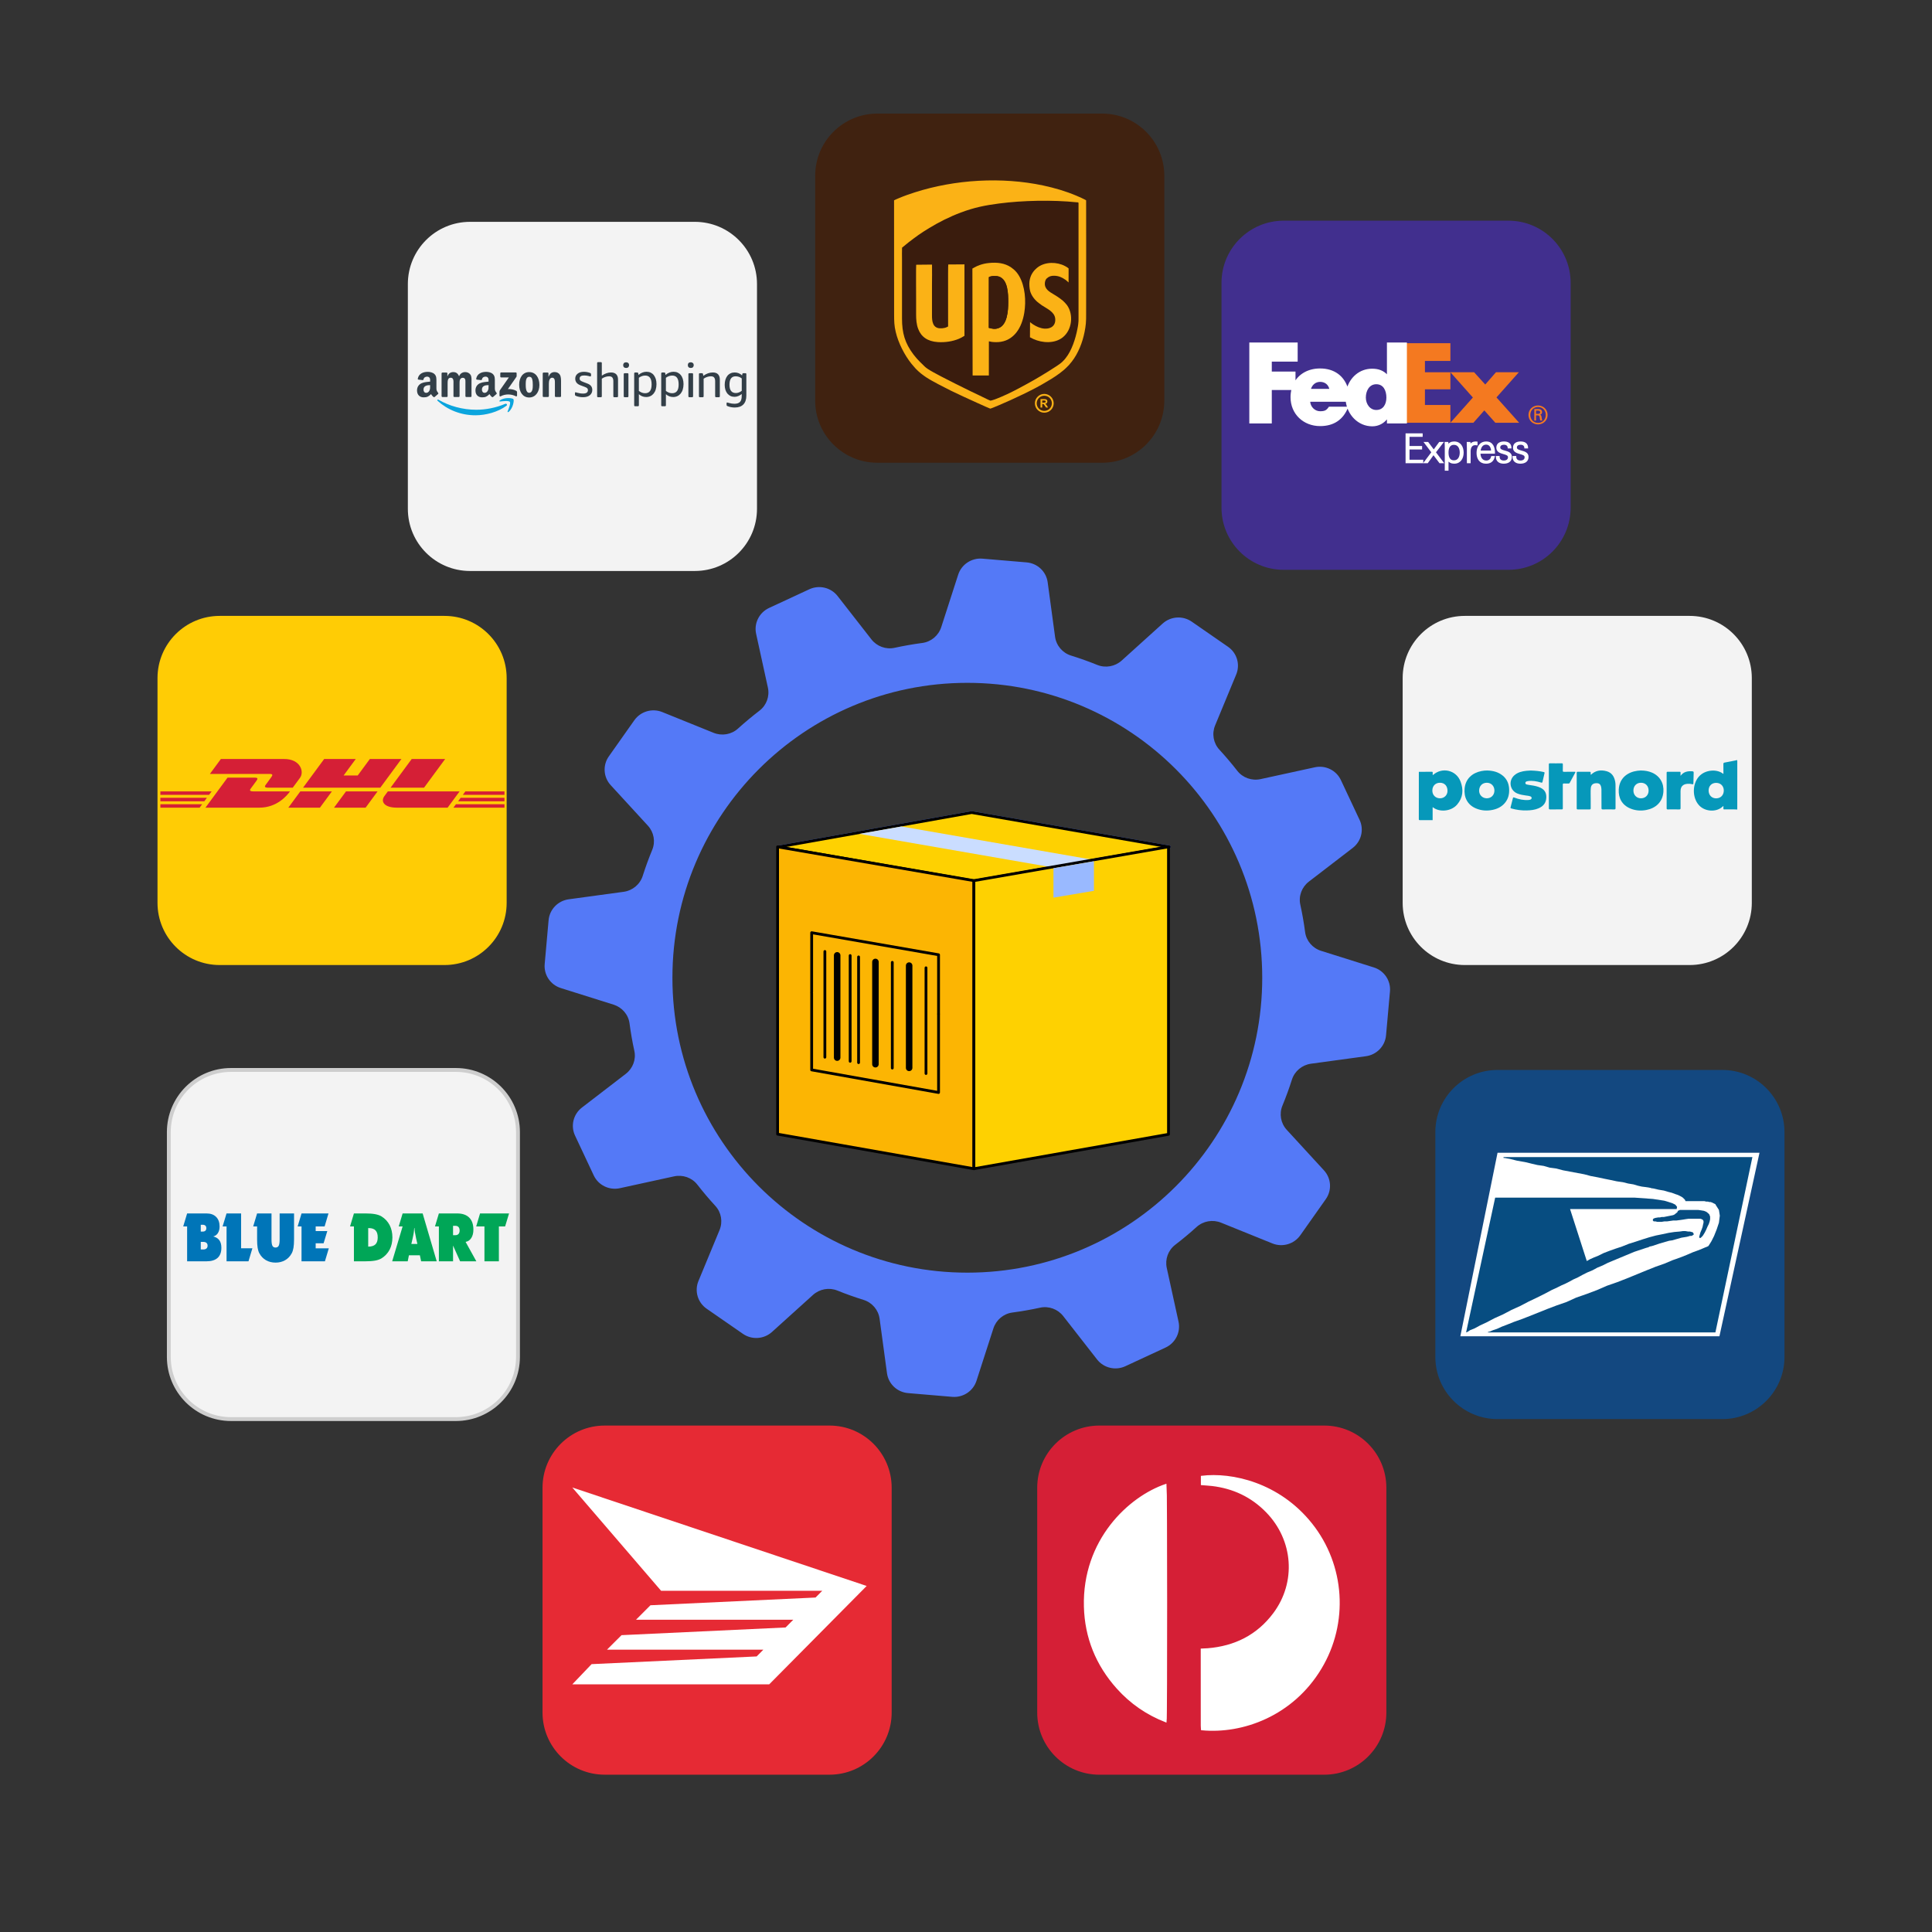 <?xml version="1.0" encoding="utf-8"?>
<!-- Generator: Adobe Illustrator 16.0.0, SVG Export Plug-In . SVG Version: 6.00 Build 0)  -->
<!DOCTYPE svg PUBLIC "-//W3C//DTD SVG 1.1//EN" "http://www.w3.org/Graphics/SVG/1.1/DTD/svg11.dtd">
<svg version="1.1" id="Layer_1" xmlns="http://www.w3.org/2000/svg" xmlns:xlink="http://www.w3.org/1999/xlink" x="0px" y="0px"
	 width="500px" height="500px" viewBox="0 0 500 500" enable-background="new 0 0 500 500" xml:space="preserve">
<rect x="0" y="0" width="500" height="500" fill="#333333" stroke="none"/>
<g>
	<g>
		<g>
			<g>
				<polygon fill="#FFFFFF" points="201.449,219.194 252.053,227.983 302.614,219.183 251.479,210.288 				"/>
				<path fill="#5479F7" d="M252.053,228.344c-0.021,0-0.041-0.001-0.063-0.005l-50.604-8.79c-0.173-0.029-0.299-0.179-0.299-0.354
					c-0.001-0.175,0.124-0.326,0.298-0.357l50.031-8.905c0.039-0.007,0.082-0.007,0.123,0l51.135,8.895
					c0.174,0.03,0.301,0.18,0.301,0.356c0,0.175-0.127,0.326-0.301,0.356l-50.561,8.799
					C252.094,228.343,252.073,228.344,252.053,228.344z M203.533,219.19l48.52,8.427l48.454-8.434l-49.026-8.528L203.533,219.19z"/>
			</g>
			<g>
				<polygon fill="#FED101" points="201.449,219.194 252.053,227.983 302.614,219.183 251.479,210.288 				"/>
				<path d="M252.053,228.344c-0.021,0-0.041-0.001-0.063-0.005l-50.604-8.79c-0.173-0.029-0.299-0.179-0.299-0.354
					c-0.001-0.175,0.124-0.326,0.298-0.357l50.031-8.905c0.039-0.007,0.082-0.007,0.123,0l51.135,8.895
					c0.174,0.03,0.301,0.18,0.301,0.356c0,0.175-0.127,0.326-0.301,0.356l-50.561,8.799
					C252.094,228.343,252.073,228.344,252.053,228.344z M203.533,219.19l48.52,8.427l48.454-8.434l-49.026-8.528L203.533,219.19z"/>
			</g>
			<polygon fill="#CADDFF" points="222.418,215.801 271.695,224.361 283.041,222.548 233.271,213.89 			"/>
			<g>
				<polygon fill="#FCB503" points="252.044,302.468 252.044,227.909 201.24,219.163 201.24,293.52 				"/>
				<path d="M252.044,302.829c-0.021,0-0.043-0.001-0.063-0.005l-50.802-8.951c-0.173-0.03-0.298-0.182-0.298-0.354v-74.355
					c0-0.107,0.047-0.208,0.128-0.276c0.081-0.069,0.189-0.098,0.293-0.08l50.803,8.747c0.174,0.03,0.301,0.181,0.301,0.355v74.559
					c0,0.107-0.049,0.211-0.129,0.278C252.21,302.8,252.127,302.829,252.044,302.829z M201.601,293.214l50.083,8.825v-73.825
					l-50.083-8.623V293.214z"/>
				<g>
					<g>
						<path d="M242.896,283.096c-0.021,0-0.042-0.002-0.062-0.005l-32.838-5.845c-0.172-0.03-0.297-0.18-0.297-0.355v-19.873
							c0-0.199,0.162-0.362,0.361-0.362c0.2,0,0.361,0.163,0.361,0.362v19.57l32.116,5.715v-19.794c0-0.198,0.161-0.36,0.36-0.36
							c0.2,0,0.362,0.162,0.362,0.36v20.226c0,0.106-0.048,0.209-0.129,0.277C243.064,283.066,242.982,283.096,242.896,283.096z"/>
					</g>
					<path d="M242.896,262.715c-0.199,0-0.36-0.164-0.36-0.359v-14.962l-32.116-5.583v14.956c0,0.198-0.161,0.359-0.361,0.359
						c-0.199,0-0.361-0.161-0.361-0.359v-15.385c0-0.105,0.047-0.208,0.128-0.276c0.082-0.069,0.189-0.099,0.295-0.08l32.836,5.71
						c0.173,0.029,0.299,0.18,0.299,0.355v15.266C243.258,262.551,243.096,262.715,242.896,262.715z"/>
					<g>
						<path d="M213.477,273.965c-0.199,0-0.361-0.16-0.361-0.361v-27.361c0-0.2,0.162-0.36,0.361-0.36
							c0.199,0,0.361,0.16,0.361,0.36v27.361C213.837,273.805,213.676,273.965,213.477,273.965z"/>
						<path d="M217.501,247.244c0-0.465-0.377-0.843-0.843-0.843c-0.465,0-0.843,0.378-0.843,0.843v26.466
							c0,0.465,0.378,0.843,0.843,0.843c0.466,0,0.843-0.378,0.843-0.843V247.244z"/>
						<path d="M220.02,275.021c-0.199,0-0.36-0.162-0.36-0.359v-27.365c0-0.2,0.161-0.36,0.36-0.36s0.361,0.16,0.361,0.36v27.365
							C220.381,274.859,220.218,275.021,220.02,275.021z"/>
						<path d="M222.2,275.374c-0.199,0-0.361-0.163-0.361-0.363v-27.362c0-0.2,0.162-0.362,0.361-0.362
							c0.199,0,0.361,0.162,0.361,0.362v27.362C222.561,275.211,222.399,275.374,222.2,275.374z"/>
						<path d="M227.404,248.95c0-0.465-0.376-0.843-0.842-0.843s-0.843,0.378-0.843,0.843l0.001,26.466
							c0,0.465,0.376,0.844,0.842,0.844s0.842-0.379,0.842-0.844V248.95z"/>
						<path d="M230.924,276.777c-0.199,0-0.361-0.16-0.361-0.357v-27.364c0-0.2,0.162-0.361,0.361-0.361
							c0.199,0,0.361,0.161,0.361,0.361v27.364C231.285,276.617,231.123,276.777,230.924,276.777z"/>
						<path d="M236.128,249.898c0-0.467-0.377-0.843-0.842-0.843c-0.465,0-0.842,0.376-0.842,0.843v26.465
							c0,0.466,0.377,0.843,0.842,0.843c0.465,0,0.842-0.377,0.842-0.843V249.898z"/>
						<path d="M239.646,278.186c-0.198,0-0.361-0.16-0.361-0.359v-27.362c0-0.2,0.163-0.361,0.361-0.361
							c0.2,0,0.362,0.161,0.362,0.361v27.362C240.009,278.025,239.847,278.186,239.646,278.186z"/>
					</g>
				</g>
			</g>
			<g>
				<g>
					<polygon fill="#FED101" points="252.044,302.468 252.044,227.909 302.404,219.151 302.404,293.563 					"/>
					<path d="M252.044,302.829c-0.084,0-0.167-0.029-0.231-0.083c-0.082-0.068-0.129-0.171-0.129-0.278v-74.559
						c0-0.174,0.125-0.325,0.297-0.355l50.365-8.758c0.104-0.019,0.211,0.011,0.293,0.079c0.078,0.068,0.129,0.17,0.129,0.276v74.41
						c0,0.174-0.125,0.324-0.299,0.356l-50.361,8.906C252.084,302.828,252.063,302.829,252.044,302.829z M252.404,228.213v73.826
						l49.641-8.781v-73.677L252.404,228.213z"/>
				</g>
				<polygon fill="#99B9FF" points="283.111,222.88 283.111,230.539 272.632,232.312 272.632,224.685 				"/>
			</g>
		</g>
	</g>
</g>
<path fill="#5479F7" d="M355.551,250.371l-13.656-4.296c-2.203-0.692-3.833-2.574-4.133-4.848c-0.315-2.402-0.73-4.776-1.245-7.118
	c-0.486-2.234,0.396-4.548,2.225-5.951l11.336-8.711c2.234-1.716,2.977-4.733,1.784-7.263l-4.842-10.306
	c-1.188-2.532-3.993-3.905-6.746-3.304l-14.033,3.059c-2.27,0.496-4.625-0.341-6.041-2.159c-1.465-1.882-3.009-3.703-4.625-5.46
	c-1.563-1.7-1.986-4.144-1.104-6.276l5.46-13.185c1.07-2.589,0.193-5.565-2.117-7.164l-9.397-6.508
	c-2.308-1.601-5.433-1.396-7.521,0.49l-10.605,9.579c-1.717,1.551-4.18,1.996-6.323,1.13c-2.218-0.894-4.479-1.702-6.784-2.418
	c-2.219-0.691-3.826-2.597-4.137-4.882l-1.91-14.088c-0.376-2.771-2.639-4.906-5.449-5.145l-11.436-0.968
	c-2.811-0.237-5.416,1.487-6.277,4.152l-4.375,13.554c-0.706,2.187-2.607,3.808-4.9,4.112c-2.425,0.323-4.821,0.742-7.185,1.257
	c-2.253,0.491-4.585-0.379-5.995-2.186l-8.752-11.216c-1.723-2.208-4.764-2.935-7.32-1.748l-10.409,4.833
	c-2.558,1.187-3.95,3.971-3.352,6.703l3.042,13.9c0.491,2.236-0.338,4.574-2.167,5.976c-1.922,1.474-3.782,3.025-5.577,4.647
	c-1.708,1.546-4.172,1.953-6.308,1.089l-13.279-5.37c-2.609-1.055-5.611-0.173-7.232,2.119l-6.593,9.338
	c-1.621,2.295-1.424,5.39,0.472,7.455l9.629,10.488c1.56,1.699,2.001,4.136,1.121,6.267c-0.908,2.199-1.729,4.444-2.46,6.736
	c-0.704,2.2-2.631,3.8-4.937,4.114l-14.215,1.939c-2.795,0.38-4.958,2.629-5.206,5.416l-1.01,11.341
	c-0.25,2.788,1.482,5.366,4.168,6.213l13.656,4.295c2.205,0.694,3.834,2.572,4.133,4.849c0.318,2.401,0.732,4.775,1.246,7.115
	c0.487,2.235-0.397,4.549-2.223,5.95l-11.338,8.715c-2.233,1.714-2.975,4.729-1.785,7.263l4.844,10.309
	c1.189,2.531,3.992,3.9,6.749,3.301l14.029-3.063c2.257-0.488,4.613,0.324,6.021,2.133c1.48,1.902,3.039,3.74,4.672,5.518
	c1.554,1.688,1.956,4.131,1.079,6.252l-5.458,13.18c-1.072,2.59-0.192,5.564,2.116,7.166l9.398,6.508
	c2.308,1.601,5.432,1.396,7.52-0.491l10.605-9.577c1.719-1.551,4.18-1.997,6.325-1.132c2.214,0.894,4.479,1.7,6.785,2.421
	c2.219,0.689,3.824,2.596,4.135,4.879l1.912,14.092c0.375,2.771,2.638,4.904,5.45,5.144l11.435,0.969
	c2.81,0.235,5.417-1.489,6.275-4.153l4.377-13.554c0.707-2.188,2.604-3.808,4.899-4.11c2.425-0.324,4.82-0.742,7.185-1.258
	c2.255-0.49,4.586,0.379,5.994,2.186l8.752,11.218c1.724,2.206,4.767,2.933,7.322,1.745l10.407-4.832
	c2.557-1.188,3.949-3.969,3.352-6.701l-3.045-13.902c-0.491-2.25,0.357-4.584,2.199-5.998c1.9-1.457,3.745-2.994,5.519-4.604
	c1.721-1.553,4.188-1.979,6.337-1.111l13.279,5.371c2.607,1.057,5.611,0.176,7.229-2.117l6.595-9.34
	c1.619-2.295,1.425-5.391-0.475-7.456l-9.629-10.485c-1.559-1.697-1.999-4.137-1.119-6.266c0.91-2.199,1.729-4.447,2.46-6.736
	c0.703-2.201,2.63-3.799,4.938-4.113l14.214-1.938c2.796-0.382,4.959-2.632,5.203-5.418l1.014-11.342
	C359.97,253.795,358.238,251.214,355.551,250.371z M250.342,329.361c-42.15,0-76.32-34.172-76.32-76.32
	c0-42.152,34.17-76.323,76.32-76.323c42.152,0,76.322,34.171,76.322,76.323C326.664,295.189,292.494,329.361,250.342,329.361z"/>
<path fill="#D51F36" d="M342.702,368.934h-58.179c-8.892,0-16.094,7.205-16.094,16.092v58.177c0,8.887,7.202,16.089,16.094,16.089
	h58.179c8.886,0,16.087-7.202,16.087-16.089v-58.177C358.789,376.139,351.588,368.934,342.702,368.934z"/>
<g>
	<g>
		<path fill="#FFFFFF" d="M280.688,415.805c0.215,8.022,3.082,15.063,8.436,21.056c3.497,3.916,7.71,6.809,12.63,8.716
			c0.183-0.887,0.155-60.768-0.004-61.37C292.182,387.43,280.229,398.63,280.688,415.805z M339.438,394.407
			c-8.427-10.604-20.694-13.267-28.477-12.3v2.072c0.967,0.084,1.824,0.125,2.692,0.223c5.517,0.646,10.263,2.875,14.143,6.858
			c7.105,7.278,7.912,18.255,1.859,26.34c-4.247,5.674-10.068,8.568-17.089,9.14c-0.517,0.041-1.037,0.058-1.643,0.083v1.319
			c0,6.146-0.004,12.287,0.008,18.432c0,0.365,0.049,0.72,0.067,1.047c10.559,1.014,23.508-3.668,30.832-15.839
			C348.916,420.021,347.926,405.088,339.438,394.407z"/>
	</g>
	<g>
		<path fill="none" stroke="#FFFFFF" stroke-width="0.35" d="M280.688,415.805c0.215,8.022,3.082,15.063,8.436,21.056
			c3.497,3.916,7.71,6.809,12.63,8.716c0.183-0.887,0.155-60.768-0.004-61.37C292.182,387.43,280.229,398.63,280.688,415.805z
			 M339.438,394.407c-8.427-10.604-20.694-13.267-28.477-12.3v2.072c0.967,0.084,1.824,0.125,2.692,0.223
			c5.517,0.646,10.263,2.875,14.143,6.858c7.105,7.278,7.912,18.255,1.859,26.34c-4.247,5.674-10.068,8.568-17.089,9.14
			c-0.517,0.041-1.037,0.058-1.643,0.083v1.319c0,6.146-0.004,12.287,0.008,18.432c0,0.365,0.049,0.72,0.067,1.047
			c10.559,1.014,23.508-3.668,30.832-15.839C348.916,420.021,347.926,405.088,339.438,394.407z"/>
	</g>
</g>
<path fill="#E62A34" d="M214.679,368.934H156.5c-8.891,0-16.095,7.205-16.095,16.09V443.2c0,8.888,7.204,16.089,16.095,16.089
	h58.179c8.883,0,16.085-7.201,16.085-16.089v-58.179C230.764,376.139,223.563,368.934,214.679,368.934z"/>
<polygon fill="#FFFFFF" points="164.606,419.181 168.338,415.438 211.058,413.439 212.795,411.696 171.092,411.696 148.109,384.961 
	224.293,410.446 199.067,435.911 148.109,435.911 153.104,430.679 195.82,428.684 197.56,426.928 157.096,426.928 160.851,423.177 
	203.31,421.188 205.302,419.181 "/>
<path fill="#FFCC05" d="M115.036,159.393H56.859c-8.893,0-16.096,7.207-16.096,16.091v58.177c0,8.888,7.203,16.088,16.096,16.088
	h58.177c8.883,0,16.085-7.2,16.085-16.088v-58.177C131.121,166.6,123.919,159.393,115.036,159.393z"/>
<g>
	<g>
		<path fill="#D51F36" d="M70.215,201.113c-0.388,0.526-1.038,1.441-1.435,1.976c-0.202,0.272-0.563,0.766,0.641,0.766
			c1.272,0,6.34,0,6.34,0s1.021-1.39,1.877-2.553c1.166-1.579,0.101-4.872-4.065-4.872c-3.729,0-16.41,0-16.41,0l-2.846,3.865
			c0,0,14.749,0,15.507,0C70.612,200.295,70.599,200.593,70.215,201.113z"/>
		<path fill="#D51F36" d="M65.557,204.809c-1.205,0-0.84-0.496-0.639-0.765c0.395-0.537,1.057-1.443,1.445-1.969
			c0.384-0.522,0.395-0.818-0.392-0.818c-0.754,0-7.088,0-7.088,0l-5.716,7.766c0,0,10.206,0,13.937,0
			c4.602,0,7.166-3.131,7.952-4.213C75.056,204.809,66.831,204.809,65.557,204.809z"/>
		<polygon fill="#D51F36" points="74.621,209.021 82.8,209.021 85.897,204.809 77.722,204.809 		"/>
		<polygon fill="#D51F36" points="95.715,196.43 92.58,200.688 88.931,200.688 92.066,196.43 83.894,196.43 78.425,203.855 
			98.42,203.855 103.888,196.43 		"/>
		<path fill="#D51F36" d="M86.444,209.021h8.174l3.101-4.213h-8.172C89.542,204.809,86.444,209.021,86.444,209.021z"/>
		<polygon fill="#D51F36" points="41.503,206.469 41.503,207.367 52.887,207.367 53.546,206.469 		"/>
		<polygon fill="#D51F36" points="54.77,204.809 41.503,204.809 41.503,205.704 54.112,205.704 		"/>
		<polygon fill="#D51F36" points="41.503,209.021 51.669,209.021 52.323,208.132 41.503,208.132 		"/>
		<polygon fill="#D51F36" points="118.563,207.367 130.559,207.367 130.559,206.469 119.219,206.469 		"/>
		<polygon fill="#D51F36" points="117.34,209.023 130.559,209.021 130.559,208.132 117.997,208.132 		"/>
		<polygon fill="#D51F36" points="120.44,204.809 119.784,205.704 130.559,205.704 130.559,204.809 		"/>
		<polygon fill="#D51F36" points="109.739,203.855 115.205,196.43 106.547,196.43 101.078,203.855 		"/>
		<path fill="#D51F36" d="M100.375,204.809c0,0-0.595,0.816-0.884,1.207c-1.027,1.388-0.121,3.006,3.23,3.006
			c3.868,0,13.125,0,13.125,0l3.098-4.213H100.375z"/>
	</g>
</g>
<path fill="#F3F3F3" stroke="#CECECE" d="M117.968,276.902h-58.18c-8.893,0-16.096,7.205-16.096,16.089v58.178
	c0,8.888,7.203,16.089,16.096,16.089h58.18c8.881,0,16.086-7.201,16.086-16.089v-58.178
	C134.054,284.107,126.849,276.902,117.968,276.902z"/>
<g>
	<path fill="#0075B8" d="M47.417,317.4l1.011-3.363h5.012c1.063,0,1.898,0.297,2.492,0.895c0.596,0.596,0.896,1.428,0.896,2.491
		c0,0.679-0.148,1.242-0.429,1.693c-0.283,0.45-0.688,0.743-1.207,0.878c0.708,0.175,1.232,0.504,1.579,0.986
		c0.347,0.483,0.52,1.135,0.52,1.949c0,1.154-0.33,2.028-0.979,2.615c-0.656,0.588-1.619,0.883-2.887,0.883h-4.998V317.4H47.417
		L47.417,317.4z M51.958,316.967v1.766h0.497c0.306,0,0.538-0.074,0.699-0.228c0.162-0.153,0.24-0.37,0.24-0.657
		c0-0.289-0.078-0.507-0.24-0.656c-0.162-0.146-0.394-0.225-0.699-0.225H51.958L51.958,316.967z M51.958,321.398v1.967h0.632
		c0.367,0,0.647-0.088,0.843-0.258c0.195-0.172,0.292-0.412,0.292-0.728c0-0.319-0.097-0.563-0.292-0.729
		c-0.196-0.168-0.476-0.252-0.843-0.252H51.958z"/>
	<path fill="#0075B8" d="M58.632,314.037h3.764v9.023h2.921l-1.008,3.367h-5.676c0,0,0-5.52,0-9.027H57.61l1.018-3.363H58.632
		L58.632,314.037z"/>
	<path fill="#0075B8" d="M65.525,317.4l1.01-3.363l0,0h3.731v6.759c0,0.785,0.081,1.328,0.238,1.623
		c0.156,0.296,0.426,0.444,0.808,0.444c0.375,0,0.648-0.153,0.811-0.456c0.164-0.308,0.246-0.843,0.246-1.611v-6.759h3.73v6.727
		c0,0.879-0.056,1.604-0.15,2.174c-0.097,0.57-0.248,1.047-0.462,1.432c-0.419,0.771-0.987,1.363-1.705,1.775
		c-0.724,0.41-1.543,0.617-2.469,0.617c-0.93,0-1.751-0.207-2.475-0.617c-0.717-0.412-1.288-1.004-1.708-1.775
		c-0.204-0.38-0.356-0.85-0.451-1.415c-0.095-0.563-0.143-1.293-0.143-2.19c0,0,0-2.229,0-3.361h-1.011V317.4z"/>
	<path fill="#0075B8" d="M77.03,317.4l1.01-3.363h-0.007h6.979L84.01,317.4h-2.314v1.199h3.01l-0.96,3.16h-2.05v1.305h3.401
		l-1.008,3.363h-6.055c0,0,0-5.52,0-9.027H77.03z"/>
	<path fill="#00A657" d="M91.592,314.037h3.017c0.968,0,1.792,0.063,2.477,0.188c0.677,0.127,1.237,0.323,1.664,0.588
		c0.904,0.566,1.597,1.314,2.084,2.242c0.476,0.932,0.719,1.995,0.719,3.187c0,1.184-0.239,2.239-0.716,3.166
		c-0.486,0.923-1.179,1.673-2.087,2.241c-0.44,0.271-1.001,0.47-1.683,0.595c-0.682,0.12-1.591,0.187-2.729,0.187h-2.745v-9.027
		H91.6h-1.008l0.999-3.36L91.592,314.037z M95.29,322.63c0.855-0.004,1.479-0.2,1.875-0.588c0.394-0.388,0.59-0.992,0.59-1.813
		c0-0.806-0.186-1.408-0.566-1.804c-0.376-0.396-0.955-0.594-1.73-0.594H95.29V322.63z"/>
	<path fill="#00A657" d="M109.38,314.037h-5.18l-1.01,3.363h1.008l-2.7,9.027h4.017l0.317-1.566h2.827l0.332,1.566h4.03
		L109.38,314.037z M106.457,321.93l0.324-1.406c0.16-0.709,0.261-1.256,0.315-1.644c0.06-0.386,0.097-0.745,0.113-1.084h0.063
		c0.016,0.339,0.046,0.698,0.106,1.084c0.057,0.388,0.162,0.935,0.317,1.644l0.324,1.406H106.457z"/>
	<path fill="#00A657" d="M113.581,314.037h4.713c1.366,0,2.411,0.355,3.138,1.076c0.715,0.717,1.081,1.75,1.081,3.104
		c0,0.88-0.18,1.608-0.545,2.179c-0.369,0.57-0.855,0.905-1.474,1.002l2.784,5.029h-4.203l-1.825-4.076v4.076h-3.669v-9.023V317.4
		h-1.007L113.581,314.037L113.581,314.037z M117.25,317.234v2.432h0.583c0.356,0,0.631-0.104,0.827-0.311
		c0.188-0.211,0.287-0.502,0.287-0.889c0-0.398-0.098-0.703-0.287-0.916c-0.196-0.211-0.471-0.316-0.827-0.316H117.25
		L117.25,317.234z"/>
	<path fill="#00A657" d="M125.375,326.43v-9.027h-2.136l0.996-3.364h7.508l-1.021,3.364h-1.612v9.027H125.375z"/>
</g>
<path fill="#F3F3F3" d="M437.281,159.393h-58.18c-8.894,0-16.094,7.205-16.094,16.089v58.179c0,8.886,7.2,16.09,16.094,16.09h58.18
	c8.884,0,16.086-7.204,16.086-16.09v-58.179C453.367,166.598,446.165,159.393,437.281,159.393z"/>
<g>
	<path fill="#0698BA" d="M367.195,199.748c1.121-0.003,2.24-0.003,3.36-0.015c0.191-0.002,0.232,0.078,0.226,0.245
		c-0.012,0.193-0.003,0.386-0.003,0.592c0.041-0.006,0.081-0.002,0.103-0.021c2.367-2.098,5.979-1.259,7.106,1.708
		c0.805,2.116,0.652,4.167-0.875,5.953c-1.614,1.883-4.679,1.975-6.208,0.758c-0.023-0.02-0.061-0.025-0.14-0.056
		c0,1.131,0,2.233,0,3.336c-1.084,0-2.169-0.007-3.255,0.008c-0.244,0.002-0.325-0.034-0.323-0.308
		C367.199,207.882,367.195,203.814,367.195,199.748z M370.688,204.567c-0.017,1.168,0.794,2.01,1.951,2.031
		c1.103,0.021,1.955-0.797,1.974-1.892c0.021-1.266-0.737-2.114-1.906-2.13C371.521,202.558,370.702,203.367,370.688,204.567z"/>
	<path fill="#0698BA" d="M449.605,209.502c-1.006-0.067-2.011-0.012-3.016-0.031c-0.104,0-0.208-0.011-0.31,0.003
		c-0.224,0.029-0.277-0.076-0.262-0.277c0.016-0.191,0.003-0.384,0.003-0.625c-0.203,0.169-0.367,0.322-0.548,0.451
		c-1.68,1.223-4.342,0.937-5.768-0.618c-1.781-1.943-1.773-5.48-0.021-7.443c1.59-1.779,4.628-2.001,6.218-0.735
		c0.021,0.018,0.058,0.019,0.119,0.041c0-0.862,0.013-1.704-0.009-2.546c-0.005-0.256,0.095-0.327,0.315-0.369
		c0.955-0.178,1.904-0.37,2.856-0.554c0.058-0.012,0.116-0.008,0.145-0.073c0.235-0.052,0.283,0.04,0.282,0.276
		C449.604,201.167,449.605,205.334,449.605,209.502z M442.188,204.58c0,1.194,0.79,2.024,1.937,2.033
		c1.171,0.004,1.984-0.822,1.989-2.022c0.004-1.17-0.811-1.987-1.979-1.987C442.978,202.604,442.188,203.405,442.188,204.58z"/>
	<path fill="#0698BA" d="M424.633,199.4c1.092,0.016,2.012,0.169,2.886,0.545c2.061,0.881,3.144,2.763,2.964,5.001
		c-0.213,2.677-2.035,4.23-4.438,4.682c-1.425,0.27-2.827,0.16-4.169-0.411c-2.121-0.905-3.056-2.706-2.945-4.875
		c0.16-3.093,2.414-4.545,4.824-4.868C424.092,199.433,424.438,199.417,424.633,199.4z M422.726,204.596
		c0,1.165,0.846,2.02,1.979,2.004c1.152-0.019,1.951-0.833,1.953-1.991c0-1.208-0.805-2.039-1.979-2.032
		C423.527,202.58,422.726,203.408,422.726,204.596z"/>
	<path fill="#0698BA" d="M384.869,199.403c1.497,0.037,2.898,0.375,4.077,1.362c0.982,0.82,1.485,1.894,1.598,3.155
		c0.125,1.44-0.14,2.781-1.106,3.914c-0.825,0.967-1.907,1.501-3.14,1.759c-1.461,0.307-2.889,0.214-4.273-0.353
		c-2.296-0.939-3.204-2.951-2.982-5.206c0.25-2.525,2.021-4.031,4.361-4.488C383.886,199.452,384.374,199.4,384.869,199.403z
		 M384.81,202.577c-1.171-0.011-1.987,0.808-2.014,2.01c-0.021,1.131,0.847,2.008,1.984,2.011c1.134,0.001,1.962-0.83,1.975-1.979
		C386.766,203.447,385.945,202.584,384.81,202.577z"/>
	<path fill="#0698BA" d="M411.715,200.524c1.182-1.151,2.569-1.339,4.059-0.938c1.353,0.364,1.984,1.376,2.236,2.683
		c0.066,0.349,0.087,0.702,0.087,1.057c-0.004,1.935-0.007,3.869,0.003,5.803c0.002,0.256-0.049,0.355-0.334,0.35
		c-0.981-0.02-1.967-0.016-2.95-0.001c-0.268,0.002-0.351-0.066-0.35-0.343c0.008-1.612-0.004-3.225-0.015-4.839
		c-0.003-0.16-0.02-0.321-0.047-0.477c-0.167-0.868-0.518-1.159-1.348-1.127c-0.8,0.03-1.287,0.463-1.358,1.26
		c-0.077,0.901-0.021,1.806-0.028,2.71c-0.008,0.835-0.01,1.671,0.003,2.506c0.004,0.244-0.074,0.31-0.312,0.307
		c-1.007-0.011-2.016-0.009-3.022,0c-0.219,0.002-0.288-0.055-0.288-0.285c0.009-3.056,0.009-6.111,0-9.167
		c0-0.255,0.088-0.295,0.313-0.292c0.982,0.012,1.968,0.015,2.953-0.002c0.285-0.004,0.39,0.079,0.354,0.362
		C411.658,200.221,411.639,200.362,411.715,200.524z"/>
	<path fill="#0698BA" d="M396.138,199.411c1.195,0.041,2.285,0.134,3.359,0.387c0.227,0.052,0.27,0.121,0.212,0.343
		c-0.181,0.72-0.354,1.442-0.502,2.169c-0.055,0.272-0.153,0.28-0.39,0.211c-1.112-0.333-2.244-0.545-3.412-0.375
		c-0.091,0.012-0.181,0.038-0.267,0.064c-0.214,0.063-0.382,0.189-0.38,0.425c0.002,0.247,0.192,0.354,0.404,0.402
		c0.77,0.173,1.562,0.217,2.327,0.417c0.41,0.105,0.813,0.231,1.195,0.413c1.062,0.504,1.531,1.329,1.498,2.502
		c-0.04,1.39-0.752,2.281-1.987,2.812c-0.994,0.428-2.053,0.537-3.116,0.559c-1.335,0.032-2.645-0.147-3.93-0.509
		c-0.209-0.06-0.268-0.125-0.204-0.349c0.21-0.76,0.403-1.524,0.583-2.293c0.058-0.247,0.146-0.264,0.368-0.18
		c1.186,0.457,2.404,0.724,3.688,0.629c0.172-0.013,0.34-0.044,0.498-0.116c0.177-0.076,0.3-0.198,0.299-0.415
		c-0.003-0.22-0.129-0.333-0.313-0.405c-0.398-0.151-0.823-0.186-1.239-0.241c-0.729-0.097-1.446-0.226-2.129-0.502
		c-1.976-0.792-2.386-3.334-0.768-4.736c0.89-0.77,1.975-1.019,3.102-1.143C395.435,199.439,395.835,199.431,396.138,199.411z"/>
	<path fill="#0698BA" d="M400.846,203.493c0-1.876,0.007-3.753-0.006-5.63c0-0.261,0.067-0.323,0.322-0.321
		c0.995,0.017,1.991,0.02,2.987,0c0.272-0.004,0.32,0.091,0.313,0.333c-0.018,0.528,0.006,1.055-0.011,1.581
		c-0.007,0.236,0.079,0.288,0.297,0.286c0.904-0.011,1.809,0.002,2.713-0.008c0.238-0.002,0.313,0.036,0.18,0.276
		c-0.469,0.85-0.931,1.706-1.385,2.563c-0.081,0.155-0.181,0.208-0.349,0.201c-0.379-0.011-0.758,0.014-1.134-0.01
		c-0.261-0.016-0.324,0.067-0.323,0.321c0.012,1.981,0.007,3.962,0.007,5.941c0,0.444,0,0.444-0.441,0.444
		c-0.938,0-1.877-0.011-2.814,0.008c-0.281,0.006-0.365-0.062-0.361-0.353C400.853,207.248,400.846,205.37,400.846,203.493z"/>
	<path fill="#0698BA" d="M434.921,200.779c0.822-1.107,1.914-1.252,3.09-1.162c0.214,0.017,0.318,0.098,0.311,0.342
		c-0.038,0.924-0.058,1.849-0.072,2.776c-0.004,0.218-0.073,0.275-0.29,0.218c-0.412-0.105-0.833-0.14-1.259-0.103
		c-1.188,0.102-1.771,0.727-1.777,1.919c-0.005,1.441-0.009,2.883,0.006,4.323c0.002,0.287-0.05,0.394-0.369,0.388
		c-0.972-0.023-1.944-0.015-2.918-0.004c-0.219,0.002-0.32-0.032-0.318-0.292c0.009-3.055,0.008-6.11,0-9.162
		c0-0.222,0.057-0.294,0.285-0.292c1.018,0.014,2.034,0.013,3.054,0c0.218-0.002,0.278,0.07,0.264,0.277
		C434.908,200.232,434.921,200.462,434.921,200.779z"/>
</g>
<path fill="#F3F3F3" d="M179.824,57.412h-58.178c-8.893,0-16.094,7.206-16.094,16.092v58.177c0,8.888,7.201,16.089,16.094,16.089
	h58.178c8.884,0,16.086-7.202,16.086-16.089V73.504C195.91,64.618,188.708,57.412,179.824,57.412z"/>
<g>
	<path id="XMLID_787_" fill="#0BA5DE" d="M131.049,105.027c-2.17,1.601-5.299,2.448-8.002,2.448c-3.784,0-7.203-1.395-9.785-3.734
		c-0.207-0.181-0.025-0.437,0.217-0.292c2.789,1.626,6.233,2.595,9.785,2.595c2.401,0,5.045-0.496,7.47-1.526
		C131.098,104.36,131.401,104.761,131.049,105.027z"/>
	<path id="XMLID_786_" fill="#0BA5DE" d="M131.946,103.997c-0.279-0.354-1.831-0.17-2.534-0.085
		c-0.206,0.023-0.244-0.157-0.049-0.292c1.236-0.873,3.273-0.617,3.504-0.328c0.243,0.292-0.061,2.329-1.225,3.297
		c-0.181,0.147-0.351,0.074-0.266-0.132C131.643,105.814,132.225,104.348,131.946,103.997z"/>
	<path id="XMLID_785_" fill="#333F48" d="M129.473,97.461v-0.849c0-0.134,0.098-0.219,0.218-0.219h3.796
		c0.121,0,0.218,0.085,0.218,0.219v0.728c0,0.121-0.109,0.279-0.292,0.532l-1.963,2.814c0.728-0.013,1.504,0.096,2.158,0.46
		c0.146,0.085,0.194,0.207,0.207,0.328v0.898c0,0.119-0.134,0.266-0.279,0.194c-1.165-0.607-2.717-0.681-4.002,0.011
		c-0.133,0.074-0.267-0.072-0.267-0.194v-0.86c0-0.134,0-0.377,0.146-0.583l2.279-3.261h-1.977
		C129.57,97.678,129.473,97.593,129.473,97.461z"/>
	<path id="XMLID_784_" fill="#333F48" d="M115.637,102.747h-1.151c-0.11-0.013-0.194-0.085-0.207-0.194v-5.918
		c0-0.122,0.097-0.217,0.219-0.217h1.078c0.11,0,0.206,0.085,0.206,0.194v0.775h0.025c0.278-0.751,0.811-1.09,1.516-1.09
		c0.715,0,1.175,0.352,1.491,1.09c0.279-0.751,0.909-1.09,1.588-1.09c0.485,0,1.007,0.194,1.333,0.643
		c0.364,0.496,0.291,1.224,0.291,1.854v3.734c0,0.124-0.097,0.22-0.218,0.22h-1.151c-0.121-0.013-0.206-0.096-0.206-0.22v-3.14
		c0-0.253,0.024-0.873-0.036-1.103c-0.085-0.4-0.339-0.511-0.679-0.511c-0.279,0-0.57,0.183-0.692,0.488
		c-0.121,0.302-0.108,0.798-0.108,1.126v3.14c0,0.124-0.098,0.22-0.219,0.22h-1.151c-0.121-0.013-0.207-0.096-0.207-0.22v-3.14
		c0-0.654,0.109-1.637-0.715-1.637c-0.826,0-0.801,0.945-0.801,1.637v3.14C115.855,102.651,115.759,102.747,115.637,102.747z"/>
	<path id="XMLID_781_" fill="#333F48" d="M136.954,96.296c1.709,0,2.643,1.467,2.643,3.334c0,1.807-1.017,3.238-2.643,3.238
		c-1.685,0-2.595-1.467-2.595-3.297C134.359,97.727,135.293,96.296,136.954,96.296z M136.966,97.508
		c-0.849,0-0.909,1.165-0.909,1.88c0,0.728-0.012,2.267,0.897,2.267c0.897,0,0.934-1.248,0.934-1.999
		c0-0.498-0.023-1.092-0.169-1.564C137.596,97.666,137.33,97.508,136.966,97.508z"/>
	<path id="XMLID_780_" fill="#333F48" d="M141.816,102.747h-1.152c-0.122-0.013-0.206-0.096-0.206-0.22v-5.916
		c0.012-0.109,0.109-0.194,0.217-0.194h1.067c0.097,0,0.182,0.072,0.206,0.168v0.911h0.025c0.327-0.813,0.775-1.201,1.576-1.201
		c0.521,0,1.019,0.181,1.346,0.703c0.303,0.473,0.303,1.273,0.303,1.844v3.723c-0.013,0.108-0.109,0.181-0.218,0.181h-1.164
		c-0.11-0.013-0.195-0.085-0.207-0.181v-3.214c0-0.643,0.073-1.601-0.715-1.601c-0.279,0-0.533,0.183-0.667,0.473
		c-0.158,0.364-0.182,0.728-0.182,1.118v3.187C142.034,102.651,141.937,102.747,141.816,102.747z"/>
	<path fill="#333F48" d="M128.503,101.655c-0.207-0.29-0.437-0.521-0.437-1.066v-1.795c0-0.764,0.049-1.466-0.51-1.988
		c-0.437-0.423-1.176-0.57-1.734-0.57c-1.103,0-2.328,0.413-2.583,1.771c-0.023,0.145,0.074,0.217,0.17,0.243l1.115,0.122
		c0.11,0,0.182-0.098,0.207-0.207c0.085-0.46,0.485-0.692,0.922-0.692c0.23,0,0.497,0.085,0.642,0.302
		c0.17,0.245,0.146,0.56,0.146,0.839v0.145c-0.666,0.073-1.54,0.122-2.17,0.4c-0.715,0.302-1.224,0.945-1.224,1.88
		c0,1.201,0.751,1.794,1.722,1.794c0.824,0,1.272-0.194,1.902-0.836c0.218,0.302,0.28,0.449,0.667,0.764
		c0.085,0.047,0.194,0.047,0.267-0.026c0.243-0.207,0.655-0.568,0.897-0.775C128.588,101.885,128.575,101.766,128.503,101.655z
		 M126.223,101.146c-0.182,0.328-0.473,0.521-0.8,0.521c-0.437,0-0.703-0.338-0.703-0.836c0-0.981,0.885-1.165,1.721-1.165v0.255
		C126.441,100.371,126.453,100.746,126.223,101.146z"/>
	<path fill="#333F48" d="M113.383,101.655c-0.206-0.29-0.438-0.521-0.438-1.066v-1.795c0-0.764,0.05-1.466-0.509-1.988
		c-0.435-0.423-1.175-0.57-1.732-0.57c-1.104,0-2.329,0.413-2.583,1.771c-0.024,0.145,0.073,0.217,0.169,0.243l1.116,0.122
		c0.11,0,0.181-0.098,0.207-0.207c0.084-0.46,0.484-0.692,0.921-0.692c0.23,0,0.498,0.085,0.643,0.302
		c0.169,0.245,0.145,0.56,0.145,0.839v0.145c-0.667,0.073-1.539,0.122-2.169,0.4c-0.715,0.302-1.225,0.945-1.225,1.88
		c0,1.201,0.751,1.794,1.721,1.794c0.825,0,1.273-0.194,1.904-0.836c0.218,0.302,0.279,0.449,0.667,0.764
		c0.085,0.047,0.194,0.047,0.267-0.026c0.23-0.207,0.654-0.568,0.898-0.775C113.467,101.885,113.456,101.766,113.383,101.655z
		 M111.103,101.146c-0.182,0.328-0.474,0.521-0.8,0.521c-0.437,0-0.704-0.338-0.704-0.836c0-0.981,0.886-1.165,1.709-1.165v0.255
		h0.012C111.32,100.371,111.333,100.746,111.103,101.146z"/>
	<g id="XMLID_294_">
		<path id="XMLID_773_" fill="#333F48" d="M151.94,99.23l-0.958-0.364c-0.388-0.145-0.643-0.279-0.775-0.4
			c-0.135-0.121-0.195-0.29-0.195-0.496c0-0.534,0.388-0.8,1.175-0.8c0.219,0,0.413,0.013,0.583,0.036
			c0.169,0.023,0.338,0.06,0.509,0.098c0.134,0.036,0.243,0.06,0.315,0.083c0.072,0.025,0.134,0.036,0.195,0.036
			c0.108,0,0.169-0.072,0.169-0.23v-0.315c0-0.096-0.025-0.168-0.061-0.23c-0.036-0.049-0.108-0.098-0.218-0.145
			c-0.243-0.085-0.484-0.16-0.763-0.207c-0.269-0.049-0.535-0.072-0.801-0.072c-0.68,0-1.226,0.158-1.625,0.485
			c-0.412,0.326-0.618,0.751-0.618,1.284c0,0.813,0.448,1.384,1.357,1.722l1.043,0.388c0.338,0.121,0.569,0.243,0.691,0.364
			c0.121,0.122,0.193,0.279,0.193,0.473c0,0.607-0.412,0.911-1.224,0.911c-0.279,0-0.534-0.013-0.765-0.049
			c-0.231-0.036-0.485-0.085-0.752-0.158c-0.12-0.036-0.217-0.062-0.291-0.085c-0.072-0.026-0.133-0.036-0.182-0.036
			c-0.097,0-0.145,0.072-0.145,0.217v0.341c0,0.096,0.012,0.17,0.048,0.23c0.036,0.049,0.097,0.096,0.207,0.145
			c0.267,0.111,0.545,0.207,0.873,0.255c0.315,0.06,0.643,0.085,0.982,0.085c0.727,0,1.31-0.17,1.734-0.509
			c0.425-0.341,0.643-0.8,0.643-1.384c0-0.4-0.109-0.728-0.316-0.994C152.777,99.643,152.426,99.411,151.94,99.23z"/>
		<path id="XMLID_772_" fill="#333F48" d="M158.125,96.393c-0.413,0-0.813,0.072-1.212,0.219c-0.4,0.145-0.789,0.34-1.165,0.606
			v-3.25c0-0.158-0.084-0.243-0.243-0.243h-0.727c-0.158,0-0.243,0.085-0.243,0.243v8.585c0,0.157,0.085,0.243,0.243,0.243h0.727
			c0.159,0,0.243-0.085,0.243-0.243v-4.547c0.303-0.207,0.606-0.364,0.921-0.459c0.316-0.111,0.643-0.16,0.971-0.16
			c0.376,0,0.654,0.098,0.825,0.304c0.169,0.207,0.267,0.521,0.267,0.958v3.904c0,0.157,0.084,0.243,0.242,0.243h0.728
			c0.158,0,0.243-0.085,0.243-0.243v-4.317c0-0.594-0.158-1.054-0.461-1.369C159.168,96.55,158.719,96.393,158.125,96.393z"/>
		<path id="XMLID_308_" fill="#333F48" d="M162.393,96.586h-0.728c-0.157,0-0.243,0.085-0.243,0.245v5.722
			c0,0.157,0.086,0.243,0.243,0.243h0.728c0.158,0,0.243-0.085,0.243-0.243v-5.722C162.636,96.661,162.563,96.586,162.393,96.586z"
			/>
		<path id="XMLID_307_" fill="#333F48" d="M162.042,93.761c-0.244,0-0.425,0.063-0.559,0.194c-0.133,0.134-0.206,0.317-0.206,0.547
			s0.073,0.411,0.206,0.532c0.134,0.134,0.315,0.196,0.559,0.196c0.241,0,0.423-0.062,0.558-0.196
			c0.133-0.132,0.207-0.315,0.207-0.532c0-0.23-0.074-0.413-0.207-0.534C162.465,93.836,162.271,93.761,162.042,93.761z"/>
		<path id="XMLID_304_" fill="#333F48" d="M169.194,97.071c-0.218-0.279-0.484-0.485-0.812-0.643
			c-0.315-0.145-0.678-0.217-1.066-0.217c-0.363,0-0.728,0.072-1.08,0.207c-0.351,0.132-0.679,0.338-0.994,0.617l-0.061-0.387
			c-0.024-0.158-0.121-0.243-0.279-0.243h-0.533c-0.159,0-0.243,0.085-0.243,0.243v8.245c0,0.158,0.084,0.243,0.243,0.243h0.728
			c0.156,0,0.242-0.085,0.242-0.243v-2.874c0.534,0.486,1.165,0.729,1.904,0.729c0.4,0,0.764-0.085,1.09-0.243
			c0.329-0.158,0.606-0.388,0.837-0.667c0.23-0.292,0.412-0.63,0.533-1.043c0.122-0.413,0.194-0.862,0.194-1.371
			c0-0.496-0.061-0.945-0.181-1.345C169.583,97.691,169.414,97.351,169.194,97.071z M166.953,101.766
			c-0.559,0-1.092-0.196-1.614-0.596v-3.406c0.51-0.376,1.067-0.57,1.637-0.57c1.116,0,1.662,0.764,1.662,2.292
			C168.638,101.014,168.08,101.766,166.953,101.766z"/>
		<path id="XMLID_301_" fill="#333F48" d="M176.191,97.071c-0.217-0.279-0.484-0.485-0.811-0.643
			c-0.316-0.145-0.679-0.217-1.067-0.217c-0.365,0-0.729,0.072-1.08,0.207c-0.353,0.132-0.679,0.338-0.994,0.617l-0.061-0.387
			c-0.023-0.158-0.121-0.243-0.279-0.243h-0.534c-0.158,0-0.242,0.085-0.242,0.243v8.245c0,0.158,0.084,0.243,0.242,0.243h0.728
			c0.158,0,0.243-0.085,0.243-0.243v-2.874c0.533,0.486,1.165,0.729,1.904,0.729c0.4,0,0.763-0.085,1.091-0.243
			c0.328-0.158,0.607-0.388,0.837-0.667c0.23-0.292,0.412-0.63,0.533-1.043c0.121-0.413,0.195-0.862,0.195-1.371
			c0-0.496-0.061-0.945-0.182-1.345C176.592,97.691,176.422,97.351,176.191,97.071z M173.948,101.766
			c-0.558,0-1.091-0.196-1.613-0.596v-3.406c0.51-0.376,1.066-0.57,1.637-0.57c1.115,0,1.662,0.764,1.662,2.292
			C175.646,101.014,175.075,101.766,173.948,101.766z"/>
		<path id="XMLID_300_" fill="#333F48" d="M179.126,96.586h-0.728c-0.169,0-0.243,0.085-0.243,0.245v5.722
			c0,0.157,0.085,0.243,0.243,0.243h0.728c0.157,0,0.242-0.085,0.242-0.243v-5.722C179.368,96.661,179.284,96.586,179.126,96.586z"
			/>
		<path id="XMLID_299_" fill="#333F48" d="M178.762,93.761c-0.243,0-0.425,0.063-0.558,0.194c-0.134,0.134-0.194,0.317-0.194,0.547
			s0.072,0.411,0.207,0.532c0.133,0.134,0.314,0.196,0.557,0.196s0.424-0.062,0.559-0.196c0.132-0.132,0.205-0.315,0.205-0.532
			c0-0.23-0.073-0.413-0.205-0.534C179.186,93.836,179.004,93.761,178.762,93.761z"/>
		<path id="XMLID_298_" fill="#333F48" d="M184.474,96.393c-0.413,0-0.836,0.072-1.25,0.219c-0.412,0.145-0.812,0.364-1.212,0.653
			l-0.072-0.447c-0.024-0.158-0.121-0.232-0.279-0.232h-0.534c-0.158,0-0.242,0.085-0.242,0.245v5.722
			c0,0.157,0.084,0.243,0.242,0.243h0.728c0.157,0,0.243-0.085,0.243-0.243v-4.547c0.303-0.207,0.605-0.364,0.922-0.459
			c0.314-0.111,0.643-0.16,0.968-0.16c0.377,0,0.656,0.098,0.825,0.304c0.17,0.207,0.267,0.521,0.267,0.958v3.904
			c0,0.157,0.085,0.243,0.243,0.243h0.728c0.156,0,0.242-0.085,0.242-0.243v-4.317c0-0.594-0.158-1.054-0.461-1.369
			C185.529,96.55,185.08,96.393,184.474,96.393z"/>
		<path id="XMLID_295_" fill="#333F48" d="M192.912,96.586h-0.521c-0.169,0-0.253,0.075-0.278,0.232l-0.062,0.338
			c-0.545-0.509-1.188-0.764-1.928-0.764c-0.387,0-0.751,0.072-1.066,0.232c-0.316,0.145-0.595,0.362-0.813,0.641
			c-0.217,0.281-0.388,0.607-0.509,1.007c-0.122,0.4-0.182,0.837-0.182,1.335c0,0.46,0.061,0.886,0.182,1.273
			c0.121,0.375,0.292,0.703,0.509,0.971c0.218,0.266,0.485,0.473,0.801,0.63c0.314,0.145,0.667,0.217,1.042,0.217
			c0.328,0,0.654-0.06,0.97-0.193c0.315-0.122,0.618-0.303,0.897-0.545v0.545c0,0.691-0.146,1.2-0.448,1.516
			c-0.303,0.315-0.777,0.473-1.444,0.473c-0.217,0-0.448-0.013-0.667-0.049c-0.23-0.036-0.473-0.083-0.739-0.157
			c-0.121-0.036-0.218-0.06-0.292-0.083c-0.072-0.026-0.133-0.039-0.181-0.039c-0.098,0-0.146,0.075-0.146,0.219v0.352
			c0,0.11,0.012,0.183,0.048,0.229c0.036,0.049,0.098,0.098,0.194,0.134c0.57,0.243,1.202,0.364,1.881,0.364
			c0.968,0,1.709-0.266,2.218-0.788c0.509-0.521,0.776-1.286,0.776-2.269v-5.575C193.155,96.661,193.082,96.586,192.912,96.586z
			 M191.955,101.146c-0.497,0.377-1.006,0.57-1.503,0.57c-1.116,0-1.662-0.715-1.662-2.158s0.533-2.171,1.589-2.171
			c0.302,0,0.582,0.049,0.837,0.134c0.254,0.085,0.497,0.219,0.751,0.413v3.212H191.955z"/>
	</g>
</g>
<path fill="#134880" d="M445.738,276.902h-58.181c-8.892,0-16.092,7.205-16.092,16.091v58.177c0,8.887,7.2,16.089,16.092,16.089
	h58.181c8.885,0,16.084-7.202,16.084-16.089v-58.177C461.822,284.107,454.623,276.902,445.738,276.902z"/>
<g>
	<polygon fill="#FFFFFF" points="455.358,298.327 387.564,298.327 377.933,345.833 444.984,345.833 	"/>
	<polygon fill="#074D81" points="389.115,299.686 389.457,299.686 390.029,299.796 390.712,299.91 392.535,300.368 395.042,300.82 
		396.412,301.165 397.894,301.508 399.489,301.734 401.084,302.191 402.795,302.418 404.505,302.874 409.977,303.9 411.688,304.355 
		413.509,304.695 415.104,305.038 416.816,305.382 418.41,305.725 420.006,305.954 421.374,306.296 422.744,306.521 
		423.884,306.861 424.909,307.093 425.819,307.205 426.618,307.32 427.188,307.436 427.53,307.547 427.758,307.547 429.239,307.891 
		430.609,308.119 431.749,308.459 432.659,308.688 433.571,309.029 434.257,309.258 435.166,309.716 435.51,309.943 436.08,310.512 
		436.08,310.625 436.194,310.739 436.194,310.854 441.096,310.854 441.554,310.968 442.008,310.968 442.35,311.082 442.69,311.082 
		443.033,311.197 443.946,311.65 444.059,311.88 444.857,313.134 445.085,314.613 444.857,316.438 444.286,318.148 443.604,319.859 
		442.917,321.227 442.35,322.139 442.121,322.48 441.893,322.596 441.323,322.822 440.526,323.164 439.386,323.62 438.132,324.075 
		436.537,324.761 434.824,325.443 432.887,326.127 430.72,327.04 428.442,327.839 426.163,328.748 421.146,330.805 418.523,331.829 
		415.902,332.74 413.282,333.877 410.547,334.906 407.925,335.816 405.415,336.958 402.795,337.868 400.399,338.779 
		395.841,340.605 393.789,341.4 391.851,342.088 390.142,342.771 388.662,343.341 387.406,343.911 386.382,344.254 385.583,344.598 
		385.126,344.706 385.011,344.822 443.946,344.822 453.52,299.455 389.115,299.455 	"/>
	<polygon fill="#074D81" points="433.23,314.389 432.887,314.502 430.609,314.956 430.038,314.956 429.581,315.07 429.128,315.07 
		428.442,315.188 428.1,315.299 427.873,315.413 427.758,315.643 427.758,315.87 427.987,316.098 428.442,316.098 428.897,316.21 
		430.038,316.21 430.72,316.098 431.404,316.098 433.003,315.87 433.801,315.87 434.711,315.755 435.51,315.643 436.194,315.527 
		436.99,315.413 440.069,315.413 440.409,315.527 440.642,315.643 440.867,315.984 440.867,316.438 440.753,316.895 
		440.642,317.465 440.409,318.148 440.069,318.948 439.842,319.747 439.726,320.201 439.954,320.43 440.185,320.313 
		440.642,319.859 440.867,319.518 441.212,318.948 441.553,318.264 441.893,317.465 442.234,316.783 442.464,316.098 
		442.574,315.527 442.574,314.846 442.35,314.271 442.009,313.932 441.553,313.591 440.98,313.361 440.295,313.248 439.501,313.134 
		434.711,313.134 434.598,313.248 434.483,313.248 434.257,313.361 434.027,313.818 433.801,313.932 433.571,314.159 	"/>
	<polygon fill="#074D81" points="386.95,309.943 379.426,344.822 379.771,344.706 380.452,344.254 381.593,343.795 383.076,342.998 
		384.782,342.2 386.724,341.177 389.003,340.15 391.167,339.011 393.446,337.98 395.612,336.843 397.778,335.816 399.83,334.791 
		401.541,333.877 403.021,333.193 404.162,332.625 404.959,332.284 406.101,331.715 407.126,331.145 408.38,330.574 
		409.635,329.891 410.773,329.318 412.143,328.748 413.396,328.066 414.763,327.498 416.133,326.811 422.971,323.963 
		426.05,322.938 426.505,322.822 426.96,322.596 427.53,322.48 429.581,321.799 431.975,321.111 432.773,320.997 435.169,320.313 
		436.537,320.088 436.99,319.973 437.333,319.859 437.676,319.859 438.019,319.747 438.245,319.518 438.361,319.518 
		438.361,319.402 438.132,318.948 437.79,318.834 437.333,318.719 436.878,318.719 436.197,318.605 435.51,318.605 434.711,318.719 
		433.344,318.834 431.862,319.061 430.266,319.402 428.554,319.747 426.849,320.201 425.021,320.771 423.311,321.34 
		421.489,321.911 419.781,322.596 418.068,323.164 416.475,323.734 414.991,324.305 413.623,324.988 412.481,325.443 
		411.456,325.902 410.66,326.357 406.329,312.904 433.914,312.904 434.027,312.337 433.571,311.766 432.887,311.424 
		431.862,311.082 430.72,310.739 427.759,310.284 422.971,309.943 	"/>
</g>
<path fill="#412F8E" d="M390.396,57.113h-58.18c-8.892,0-16.094,7.206-16.094,16.091v58.178c0,8.885,7.202,16.087,16.094,16.087
	h58.18c8.885,0,16.086-7.202,16.086-16.087V73.205C406.481,64.319,399.28,57.113,390.396,57.113z"/>
<g>
	<g>
		<path fill="#F47920" d="M398.571,107.333v-0.013c0.288-0.038,0.512-0.302,0.512-0.632c0-0.539-0.289-0.815-0.917-0.815h-1.081
			v2.963h0.437v-1.342h0.421c0.289,0,0.421,0.09,0.498,0.342c0.093,0.328,0.078,0.724,0.196,1h0.516
			c-0.094-0.104-0.145-0.567-0.186-0.83C398.913,107.598,398.82,107.375,398.571,107.333z M398.057,107.111h-0.535v-0.843h0.535
			c0.422,0,0.541,0.185,0.541,0.42C398.598,106.886,398.479,107.111,398.057,107.111z"/>
		<path fill="#F47920" d="M398.045,104.938c-1.316,0-2.476,0.988-2.476,2.45c0,1.46,1.158,2.448,2.476,2.448
			s2.474-0.988,2.474-2.448C400.519,105.926,399.362,104.938,398.045,104.938z M398.045,109.441c-1.159,0-2.002-0.868-2.002-2.052
			c0-1.186,0.843-2.057,2.002-2.057s2.003,0.871,2.003,2.057C400.048,108.573,399.204,109.441,398.045,109.441z"/>
		<polygon fill="#F47920" points="393.076,96.338 387.153,96.338 384.379,99.514 381.496,96.338 375.363,96.338 381.177,102.876 
			375.363,109.411 381.31,109.411 384.138,106.209 386.991,109.411 393.153,109.411 387.286,102.849 		"/>
		<polygon fill="#F47920" points="368.771,104.809 368.771,100.755 375.363,100.755 375.363,96.338 368.771,96.338 368.771,93.41 
			375.363,93.41 375.363,88.819 363.932,88.819 363.932,109.411 375.363,109.411 375.363,104.809 		"/>
	</g>
	<g>
		<path fill="#FFFFFF" stroke="#FFFFFF" stroke-width="0.35" d="M359.112,97.246h-0.056c-1.065-1.226-2.401-1.653-3.948-1.653
			c-3.169,0-5.559,2.154-6.395,5.003c-0.957-3.139-3.423-5.063-7.078-5.063c-2.968,0-5.312,1.334-6.535,3.504v-2.7h-6.136V93.41
			h6.696v-4.591h-12.164v20.592h5.468v-8.656h5.452c-0.164,0.637-0.251,1.317-0.251,2.036c0,4.294,3.282,7.307,7.47,7.307
			c3.521,0,5.843-1.653,7.068-4.667h-4.687c-0.634,0.906-1.113,1.173-2.383,1.173c-1.468,0-2.736-1.281-2.736-2.801h9.544
			c0.414,3.412,3.073,6.354,6.72,6.354c1.573,0,3.016-0.774,3.895-2.081h0.056v1.334h4.818V88.819h-4.818V97.246L359.112,97.246z
			 M339.053,100.817c0.304-1.307,1.319-2.165,2.584-2.165c1.396,0,2.356,0.83,2.611,2.165
			C344.354,100.817,339.053,100.817,339.053,100.817z M356.184,106.275c-1.775,0-2.881-1.654-2.881-3.385
			c0-1.848,0.962-3.626,2.881-3.626c1.993,0,2.787,1.779,2.787,3.626C358.971,104.643,358.129,106.275,356.184,106.275z"/>
		<polygon fill="#FFFFFF" stroke="#FFFFFF" stroke-width="0.35" points="364.606,116.15 367.865,116.15 367.865,115.6 
			364.606,115.6 364.606,112.879 368.008,112.879 368.008,112.326 363.934,112.326 363.934,119.705 368.16,119.705 368.16,119.153 
			364.606,119.153 		"/>
		<polygon fill="#FFFFFF" stroke="#FFFFFF" stroke-width="0.35" points="373.326,114.549 372.561,114.549 371.054,116.598 
			369.516,114.549 368.749,114.549 370.636,117.058 368.648,119.705 369.412,119.705 370.981,117.514 372.633,119.705 
			373.408,119.705 371.411,117.058 		"/>
		<path fill="#FFFFFF" stroke="#FFFFFF" stroke-width="0.35" d="M376.343,114.428c-0.766,0-1.273,0.284-1.662,0.896l-0.021-0.775
			h-0.61c0.033,0.509,0.033,1.029,0.033,1.541v5.551h0.619v-2.679c0.367,0.591,0.928,0.866,1.642,0.866
			c1.588,0,2.272-1.313,2.272-2.701C378.615,115.742,377.931,114.428,376.343,114.428z M376.27,119.306
			c-1.149,0-1.567-0.944-1.567-2.179c0-1.233,0.418-2.179,1.567-2.179c1.224,0,1.684,1.08,1.684,2.179
			C377.952,118.228,377.492,119.306,376.27,119.306z"/>
		<path fill="#FFFFFF" stroke="#FFFFFF" stroke-width="0.35" d="M380.423,115.293l-0.039-0.744h-0.611
			c0.021,0.509,0.03,1.018,0.03,1.519v3.637h0.62v-2.915c0-0.896,0.357-1.763,1.386-1.763c0.145,0,0.258,0.021,0.398,0.042v-0.621
			c-0.09-0.013-0.193-0.021-0.285-0.021C381.239,114.428,380.73,114.703,380.423,115.293z"/>
		<path fill="#FFFFFF" stroke="#FFFFFF" stroke-width="0.35" d="M384.651,114.428c-1.621,0-2.346,1.314-2.346,2.792
			c0,1.446,0.693,2.609,2.263,2.609c1.174,0,1.834-0.549,2.108-1.632h-0.59c-0.154,0.583-0.563,1.162-1.437,1.162
			c-1.134,0-1.685-0.957-1.685-2.117h3.762C386.729,115.863,386.291,114.428,384.651,114.428z M384.609,114.894
			c0.979,0,1.455,0.868,1.455,1.879h-3.076C383.111,115.566,383.722,114.894,384.609,114.894z"/>
		<path fill="#FFFFFF" stroke="#FFFFFF" stroke-width="0.35" d="M389.39,116.772c-0.671-0.188-1.303-0.358-1.303-0.971
			c0-0.674,0.632-0.875,1.152-0.875c0.661,0,1.099,0.347,1.129,0.957h0.622c-0.03-1.069-0.774-1.456-1.771-1.456
			c-0.868,0-1.795,0.326-1.795,1.436c0,0.999,0.889,1.254,1.701,1.489c0.672,0.192,1.315,0.355,1.315,0.979
			c0,0.691-0.553,1.026-1.255,1.026c-0.753,0-1.263-0.387-1.263-1.162h-0.622c0,1.132,0.797,1.632,1.854,1.632
			c1.049,0,1.944-0.428,1.944-1.59C391.102,117.241,390.205,116.995,389.39,116.772z"/>
		<path fill="#FFFFFF" stroke="#FFFFFF" stroke-width="0.35" d="M393.701,116.772c-0.669-0.188-1.307-0.358-1.307-0.971
			c0-0.674,0.638-0.875,1.152-0.875c0.662,0,1.102,0.347,1.131,0.957h0.621c-0.03-1.069-0.774-1.456-1.771-1.456
			c-0.866,0-1.794,0.326-1.794,1.436c0,0.999,0.887,1.254,1.699,1.489c0.675,0.192,1.315,0.355,1.315,0.979
			c0,0.691-0.549,1.026-1.253,1.026c-0.752,0-1.264-0.387-1.264-1.162h-0.62c0,1.132,0.795,1.632,1.854,1.632
			c1.05,0,1.948-0.428,1.948-1.59C395.415,117.241,394.517,116.995,393.701,116.772z"/>
	</g>
</g>
<path fill="#402210" d="M285.238,29.399H227.06c-8.892,0-16.093,7.206-16.093,16.092v58.177c0,8.888,7.202,16.089,16.093,16.089
	h58.178c8.884,0,16.086-7.202,16.086-16.089V45.491C301.324,36.605,294.122,29.399,285.238,29.399z"/>
<g>
	<path fill="#3A1C0D" d="M233.448,64.097c-0.039,1.011-0.01,2.071-0.01,3.08v15.234c0,3.759,0.741,6.358,2.925,9.277
		c0.132,0.16,0.235,0.281,0.358,0.442c0.108,0.145,0.222,0.256,0.334,0.407c0.219,0.288,0.471,0.518,0.718,0.788
		c0.264,0.281,0.481,0.513,0.762,0.769c0.698,0.668,0.84,0.903,1.616,1.418c1.454,0.962,5.399,2.933,6.919,3.702
		c1.358,0.679,2.718,1.354,4.087,2.024c1.35,0.649,2.795,1.31,4.098,1.974c0.154,0.07,0.97,0.475,1.07,0.475
		c0.178,0,0.989-0.264,1.17-0.332c2.313-0.883,4.078-1.744,6.233-2.884c1.353-0.709,2.641-1.437,3.949-2.169
		c0.813-0.449,6.406-3.787,7.187-4.603l0.573-0.581c0.108-0.136,0.222-0.271,0.338-0.413c1.599-1.956,2.584-5.096,3.062-7.583
		c0.089-0.437,0.169-0.869,0.216-1.312c0.078-0.5,0.071-0.916,0.071-1.433V53.412c0-1.23,0.075-1.002-0.424-1.058
		c-6.283-0.651-14.054-0.494-20.187,0.315c-3.676,0.483-6.398,1.039-9.833,2.325c-3,1.124-5.693,2.501-8.174,4.006
		c-2.246,1.347-3.482,2.273-5.387,3.731L233.448,64.097z"/>
	<path fill="#FBB216" d="M233.448,64.097l1.671-1.365c1.905-1.458,3.141-2.384,5.387-3.731c2.481-1.505,5.174-2.882,8.174-4.006
		c3.435-1.286,6.158-1.842,9.833-2.325c6.133-0.809,13.902-0.967,20.187-0.315c0.499,0.056,0.424-0.172,0.424,1.058v28.964
		c0,0.517,0.007,0.933-0.071,1.433c-0.047,0.443-0.127,0.875-0.216,1.312c-0.478,2.486-1.463,5.626-3.062,7.583
		c-0.116,0.143-0.229,0.277-0.338,0.413l-0.574,0.581c-0.778,0.815-6.372,4.153-7.186,4.603c-1.31,0.732-2.598,1.46-3.949,2.169
		c-2.156,1.141-3.92,2.001-6.233,2.884c-0.181,0.068-0.992,0.332-1.17,0.332c-0.103,0-0.916-0.404-1.07-0.475
		c-1.303-0.664-2.748-1.324-4.099-1.974c-1.368-0.67-2.729-1.345-4.086-2.024c-1.52-0.769-5.465-2.74-6.919-3.702
		c-0.776-0.515-0.917-0.75-1.616-1.418c-0.281-0.255-0.498-0.487-0.762-0.769c-0.247-0.27-0.499-0.5-0.718-0.788
		c-0.112-0.151-0.226-0.262-0.334-0.407c-0.123-0.162-0.226-0.283-0.358-0.442c-2.184-2.919-2.925-5.518-2.925-9.277V67.177
		C233.438,66.168,233.409,65.108,233.448,64.097L233.448,64.097z M231.396,81.408c0,1.69,0.029,2.908,0.419,4.507
		c0.675,2.863,2.272,5.978,4.072,8.224l0.855,0.994c0.126,0.125,0.168,0.207,0.281,0.321c1.793,1.829,3.528,2.763,5.842,3.998
		c2.131,1.137,4.373,2.237,6.608,3.252c0.202,0.092,6.539,3.002,6.789,3.044c0.238,0.044,4.463-1.844,5.206-2.169l3.363-1.575
		c0.56-0.264,1.099-0.562,1.653-0.817c0.693-0.317,2.507-1.303,3.19-1.697c1.705-0.985,2.992-1.724,4.544-2.865
		c0.375-0.283,1.35-1.052,1.694-1.416c0.767-0.788,0.66-0.598,1.457-1.614c1.661-2.103,2.804-5.018,3.326-7.723
		c0.145-0.692,0.249-1.416,0.321-2.137c0.078-0.809,0.072-1.578,0.072-2.395c0-9.816,0.04-19.681,0-29.49
		c-0.281-0.207-0.89-0.464-1.244-0.645c-0.414-0.2-0.863-0.387-1.297-0.57c-2.758-1.16-5.607-1.995-8.609-2.638
		c-10.715-2.265-22.773-1.547-33.167,1.777c-1.359,0.435-2.808,0.943-4.117,1.497c-0.406,0.177-0.902,0.373-1.271,0.573
		L231.396,81.408z"/>
	<path fill="#FBB216" d="M255.914,71.732c0.548-0.366,1.893-0.39,2.575-0.166c2.389,0.764,2.45,4.502,2.442,6.663
		c0,2.137-0.224,5.799-2.449,6.661c-1.041,0.402-1.7,0.177-2.586-0.041L255.914,71.732z M255.922,88.331
		c0.432,0.06,0.492,0.145,1.191,0.192c0.449,0.034,0.9,0.038,1.369,0c0.785-0.062,1.598-0.283,2.227-0.585
		c0.334-0.168,0.618-0.336,0.896-0.532c0.559-0.39,1.023-0.841,1.438-1.371c1.084-1.377,1.722-3.187,2.035-5.064
		c0.514-3.095,0.222-6.876-1.327-9.547c-0.416-0.711-0.906-1.292-1.445-1.739l-0.611-0.471c-1.67-1.143-3.655-1.373-5.799-1.143
		c-0.836,0.085-1.578,0.253-2.32,0.511c-0.485,0.155-1.028,0.419-1.473,0.668c-0.129,0.079-0.313,0.205-0.449,0.245l0.06,27.678h4.2
		L255.922,88.331z"/>
	<path fill="#FBB216" d="M245.367,84.493c-0.282,0.115-0.338,0.232-0.917,0.37c-0.381,0.092-0.828,0.132-1.236,0.102
		c-1.836-0.115-2.019-1.858-2.019-3.301v-7.898c0-1.756,0.052-3.547,0.011-5.294l-4.1,0.042c-0.061,0.381-0.019,7.934-0.019,8.539
		c0,1.416,0,2.829,0,4.253c0,1.365,0.083,2.591,0.526,3.776c0.768,2.076,2.418,3.27,5.101,3.451c1.862,0.115,3.812-0.16,5.494-0.877
		c0.73-0.313,0.838-0.451,1.394-0.749V68.418l-4.194,0.03C245.302,68.918,245.407,82.821,245.367,84.493L245.367,84.493z"/>
	<path fill="#FBB216" d="M266.575,83.386l-0.021,3.902c0.286,0.125,0.586,0.307,0.887,0.447c2.383,1.081,5.504,1.2,7.551-0.392
		c2.468-1.914,2.912-5.92,1.136-8.392c-0.211-0.281-0.72-0.83-0.979-1.062c-0.586-0.511-0.936-0.73-1.58-1.171
		c-1.082-0.747-2.521-1.279-3.012-2.453c-0.299-0.696-0.139-1.705,0.281-2.154c0.465-0.473,1.085-0.769,2.012-0.745
		c1.219,0.021,2.077,0.483,2.975,1.099c0.275,0.198,0.488,0.447,0.72,0.637l0.009-3.632c-0.313-0.319-1.203-0.786-1.727-0.975
		c-2.375-0.854-5.146-0.511-6.785,1.137c-0.26,0.251-0.43,0.409-0.643,0.717c-0.097,0.111-0.193,0.264-0.271,0.407
		c-0.35,0.568-0.59,1.258-0.695,2.04c-0.097,0.79-0.016,1.767,0.158,2.503c0.322,1.237,1.273,2.416,2.285,3.155
		c0.262,0.194,0.494,0.379,0.782,0.575c1.329,0.875,3.213,1.667,3.423,3.364c0.219,1.786-1.006,2.763-2.732,2.659
		c-1.088-0.066-2.121-0.534-2.984-1.094c-0.145-0.094-0.271-0.175-0.393-0.279c-0.09-0.066-0.119-0.092-0.201-0.155
		C266.698,83.449,266.68,83.416,266.575,83.386L266.575,83.386z"/>
	<path fill="#3A1C0D" d="M255.914,71.732l-0.018,13.118c0.886,0.217,1.545,0.443,2.586,0.041c2.227-0.862,2.449-4.524,2.449-6.661
		c0.008-2.161-0.055-5.899-2.442-6.663C257.807,71.343,256.462,71.366,255.914,71.732L255.914,71.732z"/>
	<path fill="#FBB216" d="M269.282,105.465v-2.184h0.929c0.23,0,0.391,0.023,0.505,0.068c0.104,0.034,0.185,0.103,0.246,0.205
		c0.072,0.1,0.101,0.211,0.101,0.34c0,0.164-0.051,0.298-0.144,0.411c-0.093,0.1-0.235,0.166-0.435,0.2
		c0.101,0.051,0.184,0.113,0.238,0.179c0.063,0.068,0.155,0.183,0.252,0.355l0.26,0.426h-0.52l-0.322-0.471
		c-0.105-0.172-0.183-0.279-0.231-0.328c-0.029-0.042-0.08-0.072-0.129-0.091c-0.048-0.009-0.121-0.02-0.228-0.02h-0.076v0.909
		L269.282,105.465L269.282,105.465z M269.729,104.207h0.317c0.204,0,0.347-0.006,0.396-0.03c0.057-0.01,0.097-0.042,0.117-0.087
		c0.025-0.049,0.055-0.1,0.055-0.164c0-0.072-0.028-0.141-0.066-0.179c-0.04-0.053-0.087-0.075-0.163-0.087
		c-0.038-0.006-0.144-0.006-0.321-0.006h-0.332v0.553H269.729z"/>
	<path fill="#FBB216" d="M270.257,101.944c0.675,0,1.279,0.272,1.718,0.717c0.441,0.435,0.721,1.043,0.721,1.711
		s-0.278,1.284-0.721,1.725c-0.438,0.437-1.043,0.707-1.718,0.707c-0.674,0-1.278-0.27-1.711-0.707
		c-0.45-0.441-0.714-1.056-0.714-1.725s0.264-1.277,0.714-1.711C268.979,102.217,269.583,101.944,270.257,101.944L270.257,101.944z
		 M271.646,102.981c-0.354-0.343-0.852-0.566-1.391-0.566s-1.029,0.224-1.383,0.566c-0.357,0.368-0.578,0.86-0.578,1.392
		c0,0.541,0.221,1.035,0.578,1.39c0.354,0.354,0.844,0.575,1.383,0.575s1.035-0.221,1.391-0.575c0.355-0.355,0.574-0.849,0.574-1.39
		C272.221,103.841,272.003,103.349,271.646,102.981L271.646,102.981z"/>
</g>
</svg>

